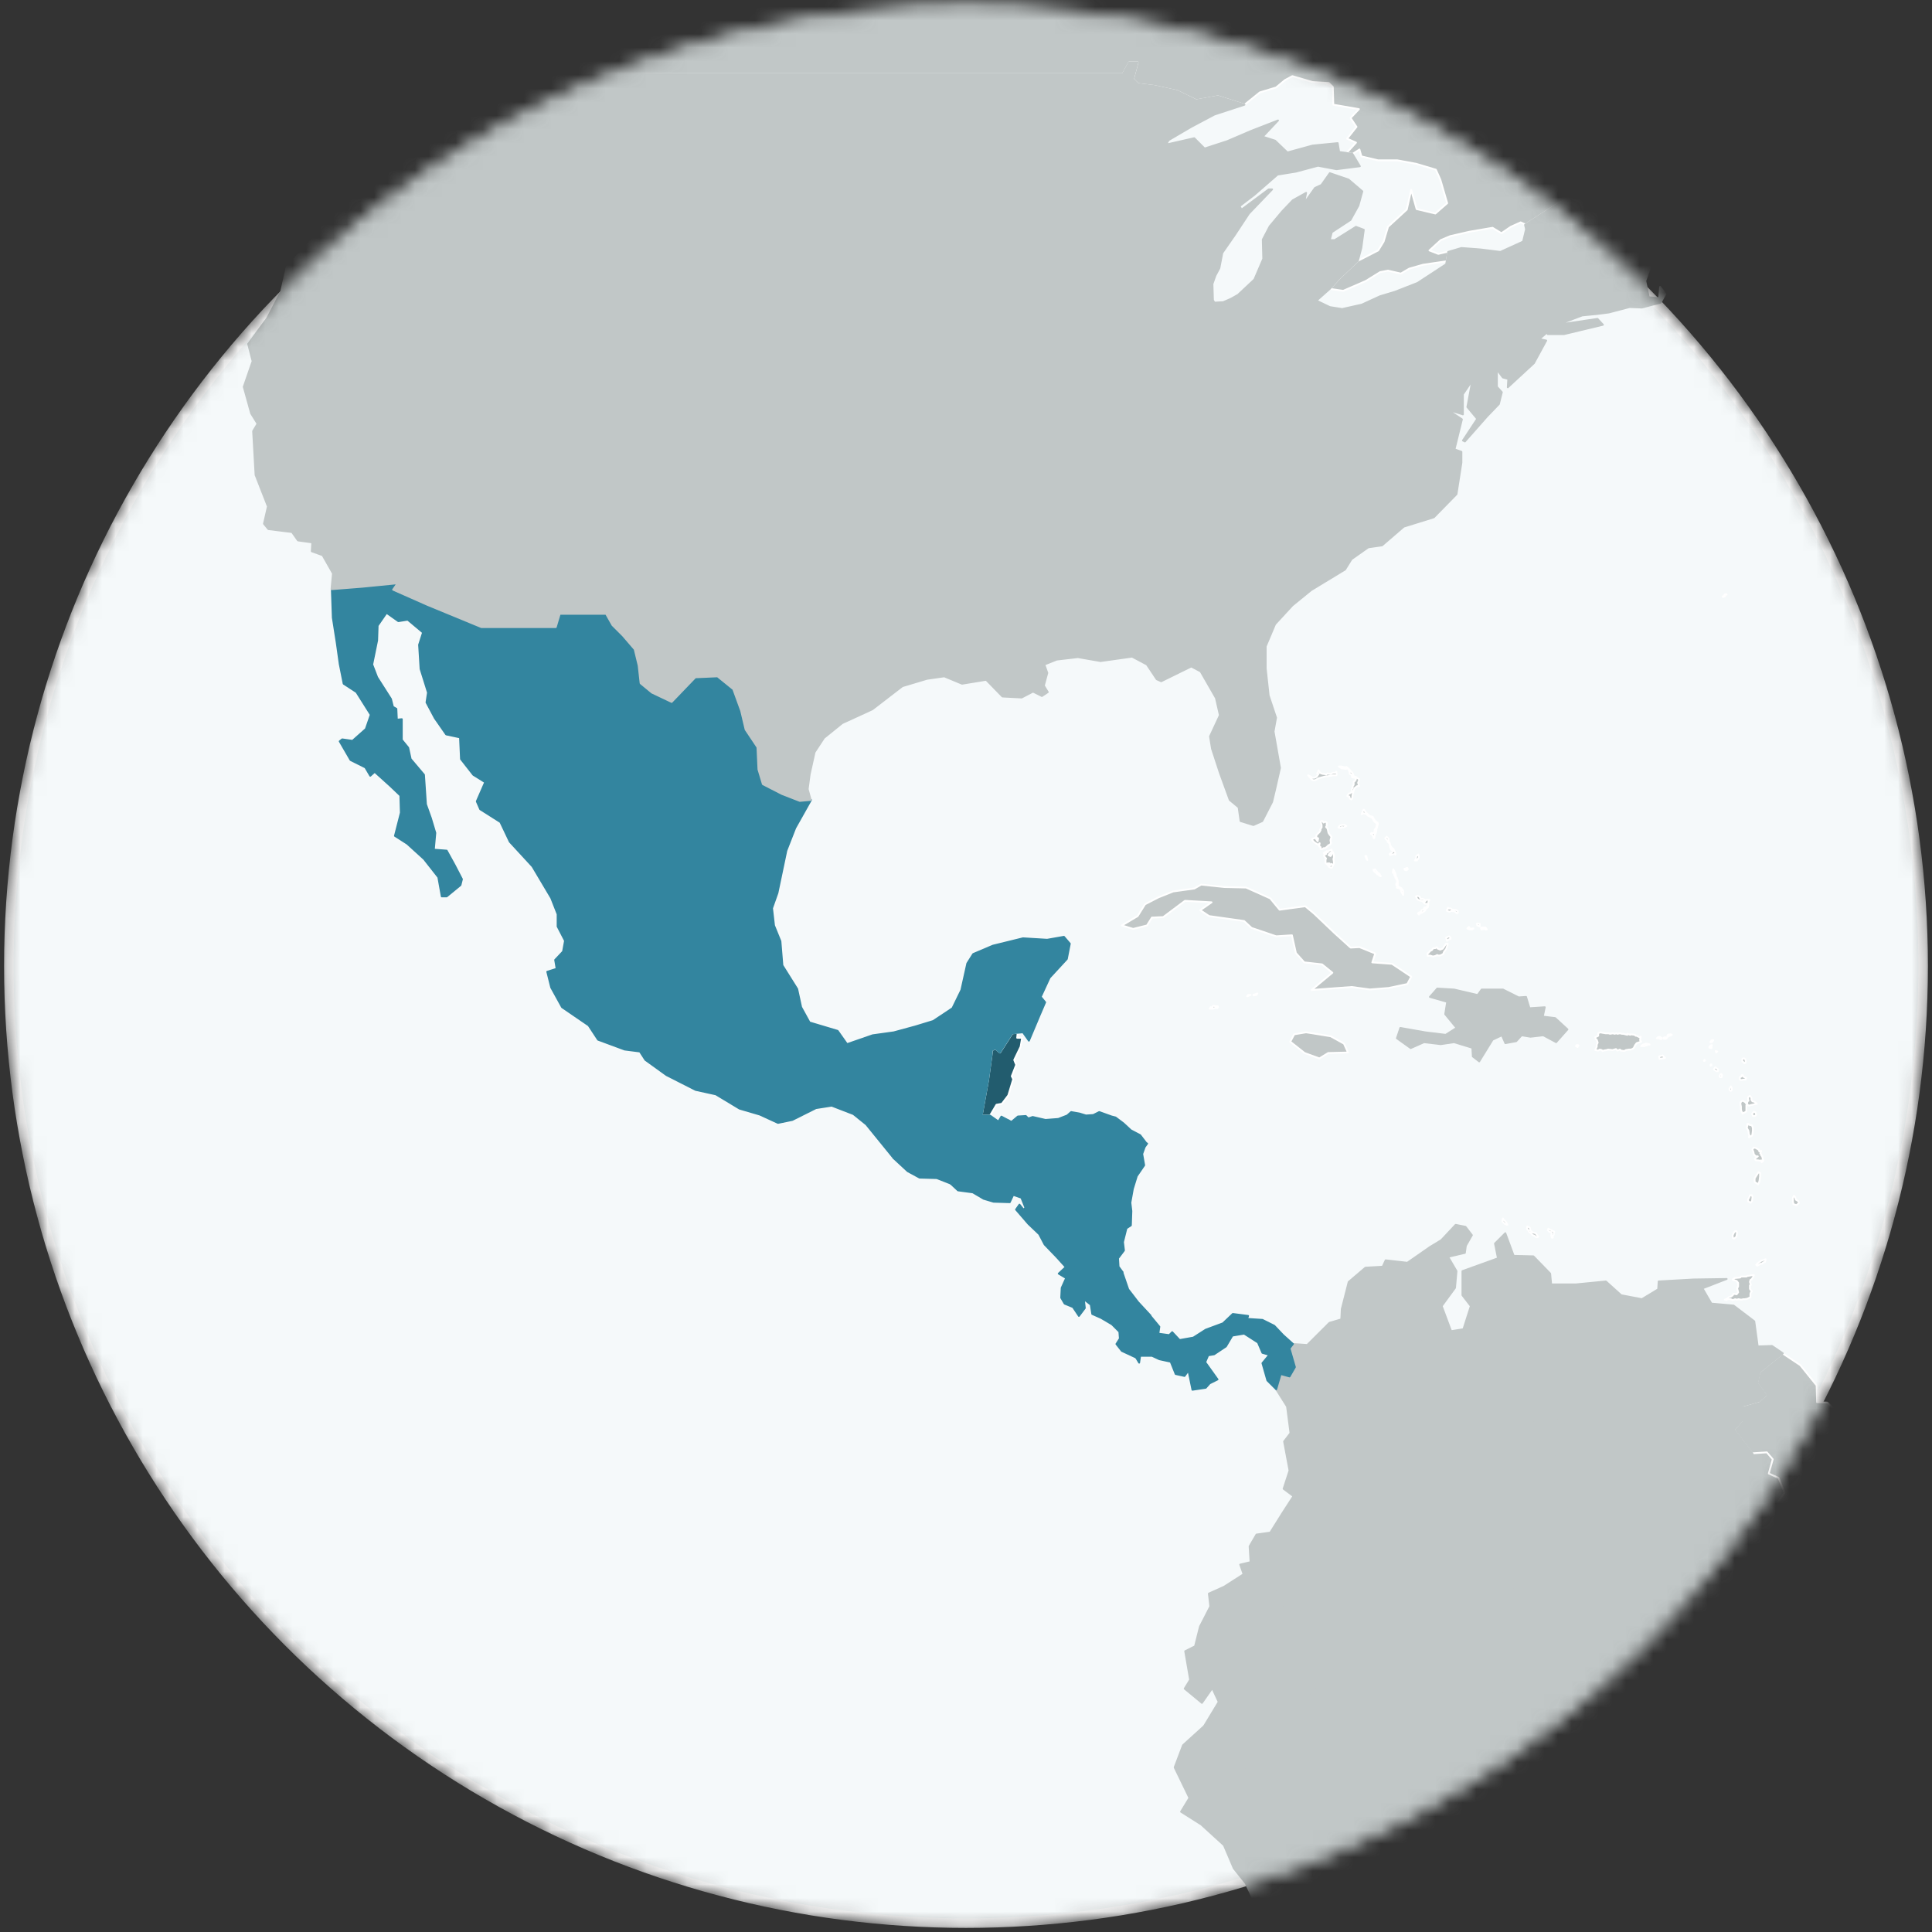 <?xml version="1.0" encoding="UTF-8"?>
<svg xmlns="http://www.w3.org/2000/svg" width="142" height="142" viewBox="0 0 142 142" fill="none">
  <rect x="0" y="0" width="142" height="142" fill="#333333" stroke="none"/>
  <mask id="mask0_6075_7567" style="mask-type:alpha" maskUnits="userSpaceOnUse" x="0" y="0" width="142" height="142">
    <circle cx="71" cy="71" r="70.333" fill="#D9D9D9" stroke="#47BD99" stroke-width="0.667"></circle>
  </mask>
  <g mask="url(#mask0_6075_7567)">
    <circle cx="71" cy="71" r="70.35" fill="white"></circle>
    <circle cx="71" cy="71" r="70.35" fill="#34849F" fill-opacity="0.05"></circle>
    <circle cx="71" cy="71" r="70.35" stroke="white" stroke-width="0.7"></circle>
    <path d="M136.022 165.8L135.913 165.077L133.957 163.882L132.072 163.846L128.594 164.534L127.833 166.56L127.905 167.827L127.362 170.613L126.999 170.107L124.68 169.998L124.101 171.88L122.76 170.215L120.042 169.636L118.593 171.735L117.18 172.061L116.056 168.84L114.716 166.235L115.114 163.991L113.955 163.014L113.52 161.349L112.36 159.757L113.411 157.26L112.36 155.305L112.759 154.509L112.324 153.641L113.013 152.483L112.904 150.528V148.864L113.303 148.104L111.31 144.34L112.831 144.557L113.882 144.485L114.281 143.797L116.02 142.856L117.071 141.988L119.716 141.59L119.571 143.327L119.897 144.231L119.789 145.788L122.144 147.85L124.463 148.248L125.296 149.117L126.71 149.587L127.615 150.239H128.884L130.116 150.926L130.297 152.265L130.732 152.953L130.84 153.93L130.224 153.966L131.239 156.681L135.116 156.789L134.935 158.128L135.225 159.033L136.384 159.684L137 161.132L136.783 162.978L136.312 163.991L136.602 165.294L136.022 165.8Z" fill="#C1C7C7" stroke="white" stroke-width="0.133" stroke-linecap="round" stroke-linejoin="round"></path>
    <path d="M137.232 114.487L138.355 114.704L138.573 114.198L138.21 113.763L138.428 113.076L139.261 113.293L140.24 113.04L141.399 113.546L142.305 114.017L142.921 113.402L143.392 113.474L143.682 114.125L144.66 113.981L145.457 113.076L146.11 111.375L147.342 109.24L148.066 109.131L148.537 110.434L149.624 114.487L150.748 114.885L150.784 116.478L149.226 118.396L149.842 119.083L153.502 119.445L153.574 121.797L155.132 120.277L157.705 121.11L161.147 122.521L162.162 123.86L161.836 125.163L164.227 124.439L168.213 125.67L171.293 125.597L174.337 127.515L177.018 130.121L178.613 130.772L180.352 130.881L181.113 131.605L181.838 134.572L182.236 135.984L181.475 139.82L180.497 141.34L177.707 144.561L176.475 147.202L175.025 149.193L174.518 149.265L174.047 150.966L174.373 155.309L173.975 158.892L173.866 160.412L173.286 161.352L173.105 164.465L171.221 167.468L171.039 169.893L169.481 170.87L169.083 172.282H166.909L163.829 173.15L162.488 174.2L160.314 174.887L158.103 176.733L156.618 179.049L156.509 180.786L156.98 182.053L156.871 184.405L156.582 185.527L155.35 186.83L153.719 190.919L152.27 192.729L151.11 193.85L150.567 196.058L149.516 197.361L148.755 196.058L149.407 194.936L148.03 193.38L146.291 192.077L144.008 190.593L143.32 190.666L141.037 188.856L139.805 189.11L141.979 185.961L143.899 183.681L145.095 182.74L146.617 181.474L146.472 179.628L145.312 178.253L144.37 178.723L144.624 177.384L144.733 176.009L144.624 174.706L143.863 174.308L143.138 174.67L142.377 174.562L142.088 173.693L141.689 171.558L141.254 170.87L139.841 170.219L139.044 170.689L136.906 170.219L136.761 167.07L136.036 165.804L136.616 165.297L136.326 163.994L136.797 162.981L137.015 161.135L136.399 159.688L135.239 159.036L134.949 158.132L135.13 156.793L131.253 156.684L130.239 153.97L130.855 153.934L130.746 152.957L130.311 152.269L130.13 150.93L128.898 150.242H127.63L126.724 149.591L125.311 149.12L124.477 148.252L122.158 147.854L119.803 145.791L119.912 144.235L119.585 143.33L119.73 141.593L117.085 141.991L116.034 142.86L114.295 143.801L113.897 144.488L112.846 144.561L111.324 144.343L110.164 144.742L109.222 144.488L109.186 140.978L107.592 142.317L105.78 142.281L104.946 141.014L103.569 140.905L103.932 139.892L102.736 138.481L101.794 136.382L102.337 135.984L102.265 134.97L103.497 134.319L103.243 133.052L103.751 132.256L103.859 131.171L106.142 129.578L107.809 129.144L108.099 128.782L109.947 128.891L110.744 122.521L110.78 121.508L110.454 120.205L109.512 119.337L109.548 117.636L110.708 117.274L111.106 117.527L111.179 116.622L109.983 116.369V114.921L113.969 114.994L114.657 114.161L115.237 114.921L115.6 116.297L115.998 116.007L117.121 117.238L118.716 117.093L119.114 116.369L120.636 115.826L121.506 115.428L121.76 114.451L123.245 113.8L123.137 113.293L121.397 113.112L121.144 111.628L121.252 110.072L120.346 109.493L120.745 109.276L122.231 109.565L123.861 110.144L124.477 109.602L125.963 109.24L128.282 108.371L129.043 107.466L128.789 106.815L129.876 106.743L130.311 107.249L130.021 108.299L130.746 108.625L131.181 109.71L130.601 110.543L130.239 112.497L130.746 113.691L130.855 114.777L132.123 115.862L133.137 115.971L133.355 115.5L134.007 115.392L134.949 114.994L135.601 114.379L136.761 114.596L137.232 114.487Z" fill="#C1C7C7" stroke="#C1C7C7" stroke-width="0.133" stroke-linecap="round" stroke-linejoin="round"></path>
    <path d="M137.24 10.982L138.472 11.308L140.175 11.236L138.979 12.177L138.254 12.321L136.261 11.344L136.044 10.584L136.95 9.897L137.24 10.982Z" fill="#C1C7C7" stroke="white" stroke-width="0.133" stroke-linecap="round" stroke-linejoin="round"></path>
    <path d="M142.499 5.197L141.63 5.233L139.528 4.545L138.26 3.46L138.948 3.279L141.086 3.858L142.608 4.799L142.499 5.197Z" fill="#C1C7C7" stroke="white" stroke-width="0.133" stroke-linecap="round" stroke-linejoin="round"></path>
    <path d="M30.922 6.537L29.799 6.862L27.516 5.849V5.053L26.465 4.257L26.574 3.605L25.016 3.207L25.233 1.977L25.777 1.47L27.262 1.941L28.132 2.303L29.617 2.52L29.69 3.316L29.835 4.365L30.994 5.306L30.922 6.537Z" fill="#C1C7C7" stroke="white" stroke-width="0.133" stroke-linecap="round" stroke-linejoin="round"></path>
    <path d="M129.884 14.209L129.087 12.906L130.137 9.83L129.558 9.179L128.217 9.541L127.818 8.962L125.825 10.663L124.666 12.436L123.651 13.486L122.746 13.847L122.129 13.956L121.731 14.499H118.361L115.535 14.535L114.556 14.933L112.092 16.525V16.489L111.766 16.344L111.042 16.67L110.353 17.141L109.701 16.742L107.998 17.032L106.585 17.358L105.896 17.647L105.063 18.407L105.715 18.66L106.331 18.516H106.44L106.331 19.203L104.592 19.457L103.577 19.746L102.961 20.108L102.019 19.891L101.439 20L100.388 20.651L98.722 21.375L97.743 21.23L98.468 20.434L99.809 19.167L101.294 18.407L101.693 17.756L102.019 16.67L103.396 15.403L103.722 13.956L104.121 15.367L105.498 15.693L106.367 14.933L105.86 13.196L105.534 12.472L104.084 12.038L102.707 11.784H101.294L100.062 11.495L99.917 10.988L99.41 11.314L98.975 11.242L99.664 10.482L99.011 10.192L99.7 9.324L99.265 8.672L99.881 8.021L97.997 7.695L97.961 6.392L97.671 6.103L96.475 6.03L94.989 5.596L94.446 5.886L93.794 6.429L92.598 6.79L91.475 7.695L89.518 7.08L87.924 7.369L86.51 6.682L84.844 6.32L83.648 6.175L83.285 5.813L83.612 4.583H82.996L82.524 5.451H78.828H72.668H66.581H61.182H55.819H50.492H45.021H43.282H37.955H32.846H32.592L30.636 3.244L30.056 2.267L27.519 1.326L27.99 -0.665L29.295 -2.004L27.809 -2.981L28.933 -4.754L28.172 -6.346L29.078 -7.504L30.925 -8.554L32.085 -9.929L30.418 -11.304L30.925 -13.801L31.324 -15.321L30.744 -16.298L30.454 -17.167L30.672 -18.289L28.317 -17.601L25.563 -16.407L25.454 -17.782L25.273 -18.723L24.258 -19.302L22.736 -19.375L35.636 -31.208L44.55 -38.591L46.724 -38.121L47.92 -37.18L49.261 -36.999L51.543 -37.795L54.08 -38.41L56 -38.193L59.225 -39.025L62.197 -39.496L62.269 -38.7L63.9 -39.17L65.313 -40.075L66.074 -39.858L66.581 -38.121L70.023 -39.46L68.61 -37.976L70.784 -38.301L71.944 -38.844L73.611 -38.736L75.024 -37.94L77.741 -37.216L79.444 -36.89L81.039 -36.999L82.09 -35.985L79.01 -35.008L81.329 -34.61L85.641 -34.827L87.235 -35.189L87.742 -33.995L90.315 -34.972L89.554 -35.841L91.185 -36.492L93.069 -36.601L94.482 -36.782L95.243 -36.311L95.787 -35.262L97.598 -35.406L99.519 -34.502L102.128 -34.827L104.302 -34.791L105.171 -36.022L106.802 -36.347L108.578 -35.696L107.019 -33.814L109.266 -35.406L110.426 -35.334L112.745 -37.324L112.165 -38.519L111.114 -39.315L113.107 -41.45L116.078 -42.825L117.709 -42.499L118.434 -41.667L118.578 -39.496L116.477 -38.555L118.905 -38.157L117.31 -36.166L120.535 -37.686L121.332 -36.42L119.774 -34.972L120.245 -33.633L122.89 -35.044L125.246 -36.782L126.949 -38.917L128.942 -38.772L130.898 -38.483L132.203 -37.505L131.587 -36.528L129.739 -35.479L130.065 -34.429L129.195 -33.452L125.246 -32.041L122.89 -31.715L121.731 -32.33L120.535 -31.317L117.854 -29.616L116.767 -28.711L113.977 -27.336L111.621 -27.191L109.773 -26.323L108.722 -24.948L106.657 -24.694L103.505 -22.993L100.098 -20.641L98.287 -18.976L96.511 -16.479L98.685 -16.117L98.142 -14.127L97.852 -12.462L100.497 -12.897L103.034 -11.956L104.229 -11.123L104.845 -10.11L106.621 -9.495L107.925 -8.59L110.679 -8.445L112.418 -8.228L111.114 -6.346L110.498 -4.139L110.534 -1.642L112.129 0.493L113.832 -0.23L115.861 -2.546L116.694 -6.021L116.078 -7.179L119.339 -8.228L122.057 -9.748L123.796 -11.268L124.412 -12.716L124.267 -14.561L123.108 -16.19L126.333 -18.434L126.695 -20.352L128.108 -23.609L129.485 -24.115L131.913 -23.536L133.435 -23.319L135.065 -23.898L136.189 -23.174L137.493 -21.944L137.566 -21.148L140.356 -20.967L139.414 -19.194L138.58 -16.515L139.957 -16.154L140.537 -14.887L143.508 -16.081L146.226 -18.47L147.748 -19.447L148.146 -17.529L149.089 -14.815L149.813 -12.209L148.581 -10.834L150.321 -9.603L151.371 -8.373L153.872 -7.794L154.741 -7.106V-5.224L155.973 -4.935L156.372 -4.103L155.647 -1.606L154.089 -0.773L152.567 0.023L149.378 0.819L146.516 2.629L143.4 3.027L139.74 2.52H137.095L135.174 2.665L133.109 4.293L130.427 5.307L126.768 8.274L123.905 10.373L125.608 10.011L129.558 7.008L134.015 5.126L136.769 4.909L137.964 6.03L135.754 7.55L135.537 9.975L135.573 11.712L137.602 12.834L140.718 12.508L143.327 9.939L142.965 11.604L143.871 12.436L141.189 13.92L136.696 15.295L134.594 16.2L131.985 17.864L130.645 17.683L131.188 15.765L134.957 13.847L132.022 13.92L129.884 14.209Z" fill="#C1C7C7" stroke="white" stroke-width="0.133" stroke-linecap="round" stroke-linejoin="round"></path>
    <path d="M107.749 91.544L106.408 91.942L105.829 93.1L104.995 93.752L104.343 94.62L104.017 96.285L103.365 97.66L104.415 97.805L104.633 98.854L105.068 99.397L105.176 100.302L104.923 101.17L104.959 101.677L105.466 101.858L105.901 102.654L108.546 102.437L109.742 102.727L111.119 104.753L111.952 104.5L113.438 104.608L114.598 104.355L115.322 104.753L114.887 105.984L114.416 106.78L114.199 108.445L114.598 110.001L115.141 110.688L115.214 111.195L114.163 112.353L114.887 112.86L115.431 113.692L116.011 116.008L115.612 116.298L115.25 114.922L114.67 114.162L113.982 114.995L109.996 114.922V116.37L111.191 116.623L111.119 117.528L110.72 117.275L109.561 117.637L109.525 119.338L110.467 120.206L110.793 121.509L110.757 122.522L109.959 128.892L108.909 127.661L108.293 127.625L109.561 125.236L107.966 124.151L106.734 124.368L105.974 123.97L104.85 124.585L103.328 124.259L102.06 121.835L101.118 121.256L100.466 120.134L99.089 119.048L98.545 119.265L97.676 118.722L96.661 117.962L96.081 118.324L94.342 117.999L93.835 116.985L93.436 117.021L91.407 115.719L91.153 114.995L91.914 114.814L91.842 113.656L92.349 112.787L93.364 112.643L94.27 111.195L95.067 109.965L94.342 109.422L94.777 108.083L94.378 105.947L94.849 105.332L94.596 103.378L93.799 102.111L94.125 100.99L94.777 101.17L95.175 100.483L94.777 99.108L95.031 98.782L96.081 98.854L97.712 97.226L98.582 96.972L98.618 96.213L99.125 94.222L100.357 93.173L101.625 93.1L101.843 92.63L103.437 92.811L105.104 91.653L105.937 91.146L106.988 90.024L107.713 90.169L108.184 90.784L107.749 91.544Z" fill="#C1C7C7" stroke="#C1C7C7" stroke-width="0.133" stroke-linecap="round" stroke-linejoin="round"></path>
    <path d="M93.362 66.029L94.05 66.862L95.935 66.608L96.587 67.151L98.109 68.599L99.268 69.648L99.921 69.612L101.08 70.082L100.863 70.734L102.312 70.842L103.725 71.783L103.435 72.326L102.058 72.616L100.681 72.724L99.341 72.543L96.406 72.76L97.927 71.494L97.167 70.879L95.862 70.734L95.246 70.046L94.956 68.743L93.797 68.816L91.985 68.201L91.441 67.694L88.869 67.332L88.216 66.898L89.05 66.319L87.093 66.21L85.499 67.404L84.665 67.441L84.303 68.02L83.288 68.273L82.455 68.02L83.615 67.332L84.158 66.463L85.136 65.957L86.224 65.522L87.782 65.305L88.289 65.016L89.992 65.197L91.586 65.233L93.362 66.029Z" fill="#C1C7C7" stroke="white" stroke-width="0.133" stroke-linecap="round" stroke-linejoin="round"></path>
    <path d="M108.214 76.998L108.323 76.346L107.852 75.659L108.395 75.26L108.649 74.356L108.612 73.125L108.902 72.727H110.461L111.62 73.306L112.164 73.27L112.417 74.103L113.54 74.03L113.396 74.718L114.301 74.826L115.207 75.659L114.374 76.6L113.432 76.093L112.49 76.201L111.837 76.093L111.439 76.527L110.642 76.672L110.388 76.093L109.7 76.419L108.721 78.011L108.25 77.649L108.214 76.998Z" fill="#C1C7C7" stroke="#C1C7C7" stroke-width="0.133" stroke-linecap="round" stroke-linejoin="round"></path>
    <path d="M98.523 119.263L98.812 121.037L98.197 122.52L95.986 124.981L93.558 125.886L92.326 127.913L92 129.469L90.877 130.446L89.971 129.252L89.138 128.998L88.304 129.179L88.195 128.347L88.775 127.804L88.522 126.827L89.573 125.09L89.101 124.077L88.341 125.162L87.072 124.113L87.471 123.461L87.109 121.362L87.833 121L88.195 119.553L88.957 118.069L88.848 117.128L89.971 116.622L91.384 115.717L93.413 117.02L93.812 116.983L94.319 117.997L96.059 118.322L96.638 117.961L97.653 118.721L98.523 119.263Z" fill="#C1C7C7" stroke="#C1C7C7" stroke-width="0.133" stroke-linecap="round" stroke-linejoin="round"></path>
    <path d="M136.164 105.045L135.802 107.144L134.534 107.723L134.642 108.266L134.244 109.496L135.114 111.161H135.766L136.019 112.464L137.215 114.491L136.744 114.599L135.585 114.382L134.932 114.997L133.99 115.395L133.338 115.504L133.121 115.974L132.106 115.866L130.838 114.78L130.729 113.694L130.222 112.5L130.584 110.546L131.164 109.714L130.729 108.628L130.004 108.302L130.294 107.253L129.859 106.746L128.772 106.818L127.432 105.081L128.011 104.43V103.344L129.28 102.982L129.787 102.548L129.135 101.679L129.316 100.847L131.019 99.472L132.323 100.34L133.519 101.824L133.555 103.055L134.316 103.091L135.403 104.213L136.164 105.045Z" fill="#C1C7C7" stroke="white" stroke-width="0.133" stroke-linecap="round" stroke-linejoin="round"></path>
    <path d="M108.575 73.127L108.612 74.357L108.358 75.262L107.814 75.66L108.285 76.348L108.177 76.999L106.872 76.601L105.894 76.746L104.662 76.601L103.684 77.035L102.669 76.311L102.923 75.551L104.771 75.877L106.256 76.058L107.053 75.551L106.22 74.538L106.365 73.633L105.097 73.272L105.64 72.656L106.872 72.729L108.575 73.127Z" fill="#C1C7C7" stroke="#C1C7C7" stroke-width="0.133" stroke-linecap="round" stroke-linejoin="round"></path>
    <path d="M97.623 77.395L96.971 77.793L95.884 77.395L94.833 76.563L95.123 76.02L95.993 75.875L96.464 75.947L97.804 76.165L98.783 76.707L99.073 77.359L97.623 77.395Z" fill="#C1C7C7" stroke="white" stroke-width="0.133" stroke-linecap="round" stroke-linejoin="round"></path>
    <path d="M109.958 128.889L108.11 128.78L107.82 129.142L106.154 129.577L103.871 131.169L103.762 132.255L103.255 133.051L103.509 134.317L102.277 134.969L102.349 135.982L101.805 136.38L102.748 138.479L103.943 139.89L103.581 140.904L104.958 141.012L105.791 142.279L107.603 142.315L109.197 140.976L109.234 144.487L110.176 144.74L111.335 144.342L113.328 148.105L112.93 148.865V150.53L113.038 152.484L112.35 153.642L112.785 154.511L112.386 155.307L113.437 157.261L112.386 159.758L111.988 160.953L110.973 161.532L108.835 160.193L108.545 159.252L104.306 156.936L100.429 154.366L98.725 152.955L97.711 151.037L98.001 150.349L96.044 147.309L93.725 143.039L91.551 138.407L90.681 137.321L89.957 135.62L88.29 134.1L86.804 133.159L87.42 132.146L86.333 129.902L86.949 128.274L88.543 126.826L88.797 127.803L88.217 128.346L88.326 129.178L89.159 128.997L89.993 129.251L90.899 130.445L92.022 129.468L92.348 127.912L93.58 125.885L96.008 124.98L98.218 122.52L98.834 121.036L98.544 119.263L99.088 119.045L100.465 120.131L101.117 121.253L102.059 121.832L103.327 124.257L104.849 124.582L105.973 123.967L106.733 124.365L107.965 124.148L109.56 125.234L108.292 127.622L108.908 127.658L109.958 128.889Z" fill="#C1C7C7" stroke="#C1C7C7" stroke-width="0.133" stroke-linecap="round" stroke-linejoin="round"></path>
    <path d="M72.769 81.994H72.153L72.624 79.388L72.878 77.542L72.914 77.18L73.168 77.072L73.494 77.361L74.4 75.95L74.799 75.914L74.762 76.276H75.125L75.016 76.927L74.545 77.904L74.69 78.266L74.364 79.099L74.472 79.316L74.11 80.51L73.639 81.125L73.24 81.198L72.769 81.994Z" fill="#225C6E" stroke="white" stroke-width="0.133" stroke-linecap="round" stroke-linejoin="round"></path>
    <path d="M82.489 93.5L82.924 94.767L83.648 95.708L84.554 96.685L83.757 96.902L83.721 97.843L84.119 98.169L83.793 98.458L83.866 98.856L83.648 99.327L83.54 99.797L82.453 99.291L82.054 98.784L82.308 98.386L82.271 97.879L81.728 97.336L80.931 96.866L80.278 96.576L80.17 95.889L79.662 95.491L79.735 96.142L79.3 96.721L78.865 96.07L78.249 95.816L77.996 95.382L78.032 94.658L78.358 93.935L77.814 93.609L78.322 93.138L78.648 92.849L79.952 93.464L80.423 93.175L81.076 93.356L81.365 93.826L81.981 94.007L82.489 93.5Z" fill="#33859F" stroke="#33859F" stroke-width="0.133" stroke-linecap="round" stroke-linejoin="round"></path>
    <path d="M72.878 77.544L72.624 79.39L72.153 81.995H72.769L73.385 82.43L73.602 82.068L74.146 82.357L73.131 83.262L72.081 83.913L71.899 84.348L72.008 84.818L71.537 85.397L71.03 85.542L71.138 85.831L70.704 86.085L69.979 86.664L69.87 86.989L68.856 86.591L67.587 86.555L66.718 86.085L65.703 85.144L65.848 84.456L66.138 83.913L65.884 83.479L67.08 81.597H69.689L69.834 80.801L69.544 80.656L69.363 80.15L68.674 79.607L68.022 78.847L68.928 78.811L69.109 77.508H70.993L72.878 77.544Z" fill="#33859F" stroke="#33859F" stroke-width="0.133" stroke-linecap="round" stroke-linejoin="round"></path>
    <path d="M84.272 84.049L83.584 84.013L83.258 84.339L82.533 84.629H82.026L81.555 84.918L81.156 84.846L80.83 84.484L80.613 84.556L80.287 85.099L80.105 85.063L80.033 85.57L79.272 86.185L78.837 86.474L78.62 86.764L78.076 86.293L77.569 86.909H77.134L76.663 86.945L76.591 88.103H76.301L76.011 88.646L75.359 88.754L75.069 88.03L74.453 87.813L74.706 86.872L74.453 86.619L74.018 86.474L73.112 86.728L73.076 86.438L72.496 86.04L72.097 85.606L71.518 85.388L71.989 84.809L71.88 84.339L72.061 83.905L73.112 83.253L74.126 82.349L74.344 82.457L74.815 82.059L75.395 82.023L75.576 82.204L75.902 82.095L76.844 82.312L77.786 82.24L78.439 81.987L78.728 81.733L79.344 81.842L79.815 81.987L80.359 81.951L80.794 81.733L81.7 82.059L81.99 82.132L82.569 82.566L83.113 83.072L83.801 83.434L84.272 84.049Z" fill="#33859F" stroke="#33859F" stroke-width="0.133" stroke-linecap="round" stroke-linejoin="round"></path>
    <path d="M58.811 58.865L59.608 58.793L58.449 60.855L57.797 62.52L57.144 65.632L56.746 66.754L56.891 68.021L57.362 69.179L57.507 70.952L58.594 72.689L58.884 74.028L59.5 75.15L61.565 75.766L62.254 76.743L64.138 76.091L65.696 75.874L67.29 75.44L68.595 75.042L70.008 74.101L70.66 72.762L71.095 70.808L71.53 70.12L72.979 69.505L75.189 68.962L76.965 69.07L78.197 68.853L78.632 69.36L78.414 70.482L77.146 71.857L76.494 73.269L76.82 73.666L76.385 74.68L75.624 76.489L75.189 75.874L74.791 75.91L74.392 75.947L73.486 77.358L73.16 77.068L72.907 77.177L72.871 77.539L70.986 77.503H69.102L68.921 78.805L68.015 78.842L68.667 79.602L69.356 80.144L69.537 80.651L69.827 80.796L69.682 81.592H67.073L65.877 83.474L66.131 83.908L65.841 84.451L65.696 85.139L63.667 82.641L62.725 81.882L61.13 81.266L59.971 81.447L58.231 82.316L57.181 82.533L55.84 81.918L54.354 81.483L52.615 80.434L51.129 80.108L48.991 79.023L47.433 77.901L47.035 77.285L45.911 77.141L43.955 76.417L43.266 75.367L41.31 74.028L40.512 72.581L40.222 71.423L40.911 71.206L40.802 70.554L41.382 69.939L41.527 69.143L40.983 68.093V67.189L40.512 65.994L39.135 63.678L37.469 61.869L36.78 60.421L35.294 59.48L35.041 58.901L35.657 57.49L34.787 56.947L33.881 55.789L33.809 54.197L32.794 53.98L31.961 52.785L31.345 51.627L31.454 50.903L30.91 49.166L30.801 47.393L31.091 46.488L29.968 45.547L29.279 45.656L28.41 45.041L27.758 45.982L27.721 47.067L27.359 48.841L27.721 49.782L28.736 51.374L28.881 51.953L29.134 52.098L29.171 52.894L29.533 52.858V54.378L30.004 54.957L30.185 55.789L31.164 56.947L31.309 59.118L31.671 60.132L31.997 61.217L31.888 62.448L32.831 62.52L33.41 63.57L33.954 64.619L33.845 65.053L32.831 65.886H32.468L32.215 64.474L31.164 63.135L29.932 62.014L29.026 61.434L29.461 59.734L29.424 58.467L28.663 57.743L27.54 56.73L27.214 57.019L26.852 56.404L25.765 55.861L24.968 54.486L25.149 54.341L25.91 54.45L26.888 53.581L27.25 52.532L26.2 50.867L25.257 50.252L24.968 48.804L24.75 47.248L24.46 45.403L24.388 43.304L26.671 43.123L29.243 42.869L28.917 43.34L31.454 44.462L35.403 46.09H39.317H40.875L41.165 45.113H44.571L45.042 45.946L45.803 46.705L46.672 47.719L46.962 48.913L47.107 50.216L47.941 50.903L49.39 51.591L51.129 49.782L52.76 49.709L53.919 50.65L54.499 52.242L54.825 53.618L55.695 54.92L55.767 56.549L56.093 57.635L57.507 58.358L58.811 58.865Z" fill="#33859F" stroke="#33859F" stroke-width="0.133" stroke-linecap="round" stroke-linejoin="round"></path>
    <path d="M84.315 84.052L84.134 84.305L83.953 84.812L84.098 85.644L83.554 86.44L83.264 87.381L83.083 88.394L83.156 89.01L83.12 90.059L82.793 90.276L82.54 91.289L82.612 91.905L82.177 92.484L82.214 93.099L82.504 93.497L81.996 94.004L81.38 93.823L81.09 93.352L80.438 93.171L79.967 93.461L78.663 92.846L78.337 93.135L77.684 92.411L76.778 91.47L76.38 90.71L75.583 89.95L74.677 88.901L74.93 88.539L75.22 88.901L75.401 88.756L76.054 88.648L76.344 88.105H76.633L76.706 86.947L77.177 86.91H77.612L78.119 86.295L78.663 86.766L78.88 86.476L79.315 86.187L80.076 85.572L80.148 85.065L80.329 85.101L80.656 84.558L80.873 84.486L81.199 84.848L81.598 84.92L82.069 84.631H82.576L83.301 84.341L83.627 84.015L84.315 84.052Z" fill="#33859F" stroke="#33859F" stroke-width="0.133" stroke-linecap="round" stroke-linejoin="round"></path>
    <path d="M95.033 98.781L94.779 99.107L95.177 100.482L94.779 101.17L94.127 100.989L93.801 102.11L93.148 101.459L92.786 100.192L93.293 99.577L92.786 99.432L92.46 98.672L91.445 98.021L90.576 98.166L90.105 98.962L89.235 99.541L88.8 99.613L88.583 100.12L89.489 101.387L88.909 101.676L88.619 102.002L87.641 102.147L87.351 100.735L87.061 101.133L86.409 100.989L86.046 100.084L85.213 99.903L84.669 99.65H83.8L83.727 100.156L83.51 99.794L83.618 99.324L83.836 98.853L83.763 98.455L84.09 98.166L83.691 97.84L83.727 96.899L84.524 96.682L85.213 97.514L85.14 98.021L85.938 98.13L86.155 97.912L86.698 98.492L87.713 98.311L88.619 97.731L89.887 97.261L90.612 96.573L91.735 96.718L91.663 96.935L92.786 97.008L93.656 97.442L94.308 98.13L95.033 98.781Z" fill="#33859F" stroke="#33859F" stroke-width="0.133" stroke-linecap="round" stroke-linejoin="round"></path>
    <path d="M74.471 87.819L74.217 88.362L73.022 88.326L72.297 88.109L71.5 87.638L70.413 87.493L69.869 86.987L69.978 86.661L70.703 86.082L71.137 85.829L71.029 85.539L71.536 85.394L72.116 85.611L72.514 86.046L73.094 86.444L73.13 86.733L74.036 86.48L74.471 86.625L74.725 86.878L74.471 87.819Z" fill="#33859F" stroke="#33859F" stroke-width="0.133" stroke-linecap="round" stroke-linejoin="round"></path>
    <path d="M142.754 105.55L141.631 107.54L141.74 109.132L142.537 110.508L142.138 111.485L141.957 112.57L141.414 113.547L140.254 113.041L139.276 113.294L138.442 113.077L138.225 113.765L138.587 114.199L138.37 114.706L137.247 114.488L136.051 112.462L135.797 111.159H135.145L134.275 109.494L134.674 108.264L134.565 107.721L135.834 107.142L136.196 105.043L138.66 105.513L138.877 105.079L140.544 104.898L142.754 105.55Z" fill="#C1C7C7" stroke="white" stroke-width="0.133" stroke-linecap="round" stroke-linejoin="round"></path>
    <path d="M131.04 99.468L129.337 100.843L129.156 101.675L129.808 102.544L129.301 102.978L128.033 103.34V104.426L127.453 105.077L128.794 106.814L129.047 107.466L128.286 108.37L125.967 109.239L124.482 109.601L123.866 110.144L122.235 109.564L120.749 109.275L120.351 109.492L121.257 110.071L121.148 111.627L121.402 113.111L123.141 113.292L123.25 113.799L121.764 114.45L121.51 115.427L120.641 115.825L119.119 116.368L118.72 117.092L117.126 117.237L116.003 116.006L115.423 113.69L114.879 112.858L114.155 112.351L115.205 111.193L115.133 110.686L114.589 109.999L114.191 108.443L114.408 106.778L114.879 105.982L115.314 104.751L114.589 104.353L113.43 104.607L111.944 104.498L111.111 104.751L109.734 102.725L108.538 102.435L105.893 102.652L105.458 101.856L104.951 101.675L104.915 101.169L105.168 100.3L105.06 99.395L104.625 98.852L104.407 97.803L103.356 97.658L104.009 96.283L104.335 94.618L104.987 93.75L105.82 93.098L106.4 91.94L107.741 91.542L107.668 92.085L106.436 92.374L107.052 93.424L106.944 94.654L105.965 95.993L106.654 97.839L107.56 97.694L108.103 95.993L107.487 95.197V93.424L110.096 92.483L109.879 91.397L110.64 90.638L111.256 92.302L112.705 92.338L113.937 93.605L114.01 94.401H115.821L118.032 94.184L119.155 95.197L120.677 95.487L121.873 94.763L121.909 94.184L124.482 94.039L126.909 94.003L125.134 94.691L125.786 95.812L127.417 95.957L128.939 97.115L129.192 98.961L130.243 98.925L131.04 99.468Z" fill="#C1C7C7" stroke="#C1C7C7" stroke-width="0.133" stroke-linecap="round" stroke-linejoin="round"></path>
    <path d="M91.471 7.695L89.26 8.419L87.557 9.323L85.89 10.3L85.709 10.626L87.775 10.156L88.535 10.916L90.202 10.373L91.978 9.613L93.934 8.853L92.811 10.047L93.717 10.337L94.623 11.205L96.471 10.698L98.319 10.518L98.428 11.169L98.971 11.241L99.406 11.314L99.95 12.219L98.246 12.436H98.21L96.87 12.182L95.239 12.617L93.898 12.834L92.195 14.318L91.108 15.15L91.253 15.403L93.246 13.919H93.5L91.797 15.693L90.746 17.285L89.84 18.588L89.623 19.71L89.333 20.253L89.115 20.868L89.151 22.062L89.26 22.243L89.912 22.207L90.492 21.953L90.999 21.664L92.195 20.542L92.847 19.022L92.811 17.611L93.319 16.634L94.261 15.512L95.022 14.716L96 14.173L95.855 14.933L96.652 13.811L97.123 13.594L97.739 12.725L99.116 13.196L100.131 14.064L99.841 15.114L99.261 16.163L97.884 17.068L97.739 17.647H98.102L99.66 16.67L100.239 16.887L100.058 18.226L99.805 19.167L98.464 20.433L97.739 21.23L96.761 22.098L97.739 22.569L98.645 22.713L100.095 22.388L101.435 21.773L102.522 21.447L104.189 20.795L106.291 19.42L106.327 19.203L106.436 18.515L107.414 18.226L108.827 18.334L110.277 18.515L111.943 17.755L112.161 16.851L112.088 16.525L114.552 14.933L115.531 14.535L118.357 14.498H121.727L122.126 13.956L122.742 13.847L123.647 13.485L124.662 12.436L125.822 10.662L127.814 8.961L128.213 9.54L129.554 9.179L130.134 9.83L129.083 12.906L129.88 14.209L129.952 14.969L127.633 16.055L125.459 16.851L123.285 17.538L121.836 18.913L121.365 19.42L120.93 20.651L121.183 21.845L121.944 21.917L122.017 21.085L122.415 21.591L122.053 22.243L120.676 22.605L119.77 22.569L118.248 22.967L117.415 23.075L116.292 23.184L114.48 23.871L117.415 23.437L117.814 23.871L114.951 24.559H113.755L113.9 24.27L113.139 24.921L113.647 25.029L112.741 26.694L110.82 28.468L110.856 27.852L110.458 27.744L110.023 27.165V28.431L110.385 28.829L110.168 29.698L109.298 30.603L107.668 32.448L107.523 32.376L108.574 30.784L107.849 29.915L108.211 27.961L107.523 28.974V30.458L106.363 30.096L107.45 30.82L106.907 33.027L107.414 33.208V34.005L107.052 36.321L105.385 38.022L103.175 38.709L101.58 40.084L100.566 40.229L99.334 41.098L98.862 41.858L96.362 43.377L94.985 44.499L93.717 45.875L93.029 47.503V49.132L93.246 51.122L93.79 52.751L93.608 53.764L94.079 56.442L93.717 58.034L93.5 58.939L92.775 60.35L92.123 60.64L91.181 60.35L91.036 59.337L90.383 58.794L89.659 56.804L89.079 55.031L88.934 54.126L89.659 52.57L89.369 51.303L88.246 49.349L87.557 48.987L85.347 50.072L85.021 49.928L84.296 48.842L83.209 48.263L80.89 48.589L79.223 48.299L77.665 48.48L76.759 48.842L76.977 49.457L76.723 50.398L77.013 50.869L76.578 51.158L75.926 50.833L75.092 51.267L73.679 51.194L72.483 49.964L70.708 50.254L69.403 49.711L68.135 49.892L66.323 50.434L64.113 52.135L61.903 53.149L60.562 54.234L59.873 55.284L59.511 56.912L59.366 57.998L59.584 58.794L58.786 58.867L57.482 58.36L56.069 57.636L55.743 56.55L55.67 54.922L54.8 53.619L54.474 52.244L53.895 50.652L52.735 49.711L51.105 49.783L49.365 51.593L47.916 50.905L47.082 50.217L46.938 48.914L46.648 47.72L45.778 46.707L45.017 45.947L44.546 45.115H41.14L40.85 46.092H39.292H35.379L31.429 44.463L28.892 43.341L29.218 42.871L26.646 43.124L24.363 43.305L24.472 42.147L23.711 40.808L22.913 40.519L22.95 39.867L21.899 39.722L21.464 39.107L19.725 38.89L19.399 38.492L19.689 37.225L18.783 34.909L18.602 31.688L18.928 31.145L18.457 30.386L17.913 28.431L18.565 26.549L18.239 25.283L19.652 23.365L20.667 21.411L21.066 19.637L23.058 17.466L24.508 15.403L25.957 13.34L27.515 10.264L28.168 8.346L28.313 7.297L28.82 6.826L30.922 7.622L30.559 9.758L31.356 9.142L32.262 7.297L32.842 5.451H37.951H43.278H45.017H50.489H55.815H61.178H66.577H72.665H78.825H82.52L82.992 4.583H83.608L83.281 5.813L83.644 6.175L84.84 6.32L86.506 6.681L87.919 7.369L89.514 7.08L91.471 7.695Z" fill="#C1C7C7" stroke="#C1C7C7" stroke-width="0.133" stroke-linecap="round" stroke-linejoin="round"></path>
    <path d="M141.405 113.546L141.949 112.532L142.13 111.483L142.492 110.506L141.731 109.131L141.623 107.538L142.746 105.548L143.434 105.801L144.92 106.344L147.058 108.298L147.348 109.239L146.116 111.374L145.464 113.075L144.666 113.98L143.688 114.125L143.398 113.473L142.927 113.401L142.311 114.016L141.405 113.546Z" fill="#C1C7C7" stroke="white" stroke-width="0.133" stroke-linecap="round" stroke-linejoin="round"></path>
    <path d="M110.786 90.025L110.605 89.952L110.424 89.771L110.46 89.554L110.532 89.663L110.677 89.808L110.786 89.989V90.025Z" fill="#C1C7C7" stroke="white" stroke-width="0.133" stroke-linecap="round" stroke-linejoin="round"></path>
    <path d="M125.78 76.597H125.708L125.817 76.452H125.925L125.853 76.561L125.78 76.597Z" fill="#C1C7C7" stroke="white" stroke-width="0.133" stroke-linecap="round" stroke-linejoin="round"></path>
    <path d="M128.13 79.13L128.348 79.239L128.275 79.347H128.203L127.949 79.383L127.877 79.347V79.166L127.986 79.13L128.022 79.022H128.094L128.13 79.13Z" fill="#C1C7C7" stroke="white" stroke-width="0.133" stroke-linecap="round" stroke-linejoin="round"></path>
    <path d="M128.134 77.794H128.206L128.279 77.867L128.315 78.011L128.279 78.12L128.206 78.156L128.17 78.084L128.062 78.011V77.83L128.134 77.794Z" fill="#C1C7C7" stroke="white" stroke-width="0.133" stroke-linecap="round" stroke-linejoin="round"></path>
    <path d="M106.289 69.759L106.145 69.94L106.072 70.121L105.855 70.23H105.674L105.638 70.193L105.493 70.266L105.312 70.302L105.095 70.23L104.95 70.266L104.914 70.085L105.023 70.013L105.095 69.904L105.24 69.832L105.348 69.687H105.493L105.602 69.614L105.674 69.723L105.855 69.795L106.036 69.723L106.289 69.361H106.398V69.433L106.289 69.759Z" fill="#C1C7C7" stroke="white" stroke-width="0.133" stroke-linecap="round" stroke-linejoin="round"></path>
    <path d="M106.359 69.144L106.286 68.927L106.503 68.818L106.612 68.927V68.999L106.503 69.035L106.359 69.144Z" fill="#C1C7C7" stroke="white" stroke-width="0.133" stroke-linecap="round" stroke-linejoin="round"></path>
    <path d="M106.494 66.792L106.566 66.755L106.747 66.864H106.892L107.037 66.9L107.146 66.973V67.082L107.073 67.118L106.892 66.973H106.747L106.711 66.937L106.53 67.009L106.349 66.937V66.9L106.421 66.719L106.494 66.792Z" fill="#C1C7C7" stroke="white" stroke-width="0.133" stroke-linecap="round" stroke-linejoin="round"></path>
    <path d="M105.055 66.139L104.983 66.284V66.536L104.946 66.681L104.802 66.789L104.73 66.934L104.585 67.042L104.332 67.151L104.296 67.223L104.224 67.151L104.26 67.079L104.404 67.042L104.477 66.97V66.898L104.621 66.862L104.693 66.717L104.838 66.681L104.946 66.536L104.874 66.428H104.73L104.657 66.356L104.802 66.175L104.838 66.139H105.055Z" fill="#C1C7C7" stroke="white" stroke-width="0.133" stroke-linecap="round" stroke-linejoin="round"></path>
    <path d="M104.393 66.03L104.429 66.066H104.574L104.719 66.138L104.574 66.283L104.538 66.211H104.466L104.321 66.174L104.176 66.102L104.067 65.885L104.176 65.849L104.321 65.885L104.393 66.03Z" fill="#C1C7C7" stroke="white" stroke-width="0.133" stroke-linecap="round" stroke-linejoin="round"></path>
    <path d="M101.056 63.897L101.273 64.151L101.382 64.223L101.49 64.404L101.382 64.368L101.345 64.295L101.237 64.259L101.092 64.114L101.02 64.078L100.947 63.933L101.056 63.897Z" fill="#C1C7C7" stroke="white" stroke-width="0.133" stroke-linecap="round" stroke-linejoin="round"></path>
    <path d="M102.408 63.897L102.517 64.114L102.589 64.295V64.44L102.662 64.512L102.734 64.766V65.091L102.806 65.2L102.987 65.272L103.132 65.49V65.779L102.987 65.526V65.453L102.879 65.309L102.662 65.236L102.734 65.164L102.625 65.055V64.947L102.698 64.838L102.662 64.657L102.553 64.512L102.589 64.476L102.481 64.332L102.444 64.114L102.372 64.15L102.408 63.897Z" fill="#C1C7C7" stroke="white" stroke-width="0.133" stroke-linecap="round" stroke-linejoin="round"></path>
    <path d="M103.469 63.899L103.361 63.971L103.252 63.935L103.216 63.863L103.433 63.79L103.469 63.899Z" fill="#C1C7C7" stroke="white" stroke-width="0.133" stroke-linecap="round" stroke-linejoin="round"></path>
    <path d="M100.493 63.205L100.457 63.169L100.349 62.916H100.421L100.493 63.205Z" fill="#C1C7C7" stroke="white" stroke-width="0.133" stroke-linecap="round" stroke-linejoin="round"></path>
    <path d="M104.284 63.026L104.139 63.243H103.994L104.067 63.135L104.103 62.917L104.248 62.809L104.284 62.954V63.026Z" fill="#C1C7C7" stroke="white" stroke-width="0.133" stroke-linecap="round" stroke-linejoin="round"></path>
    <path d="M97.587 62.594L97.478 62.63L97.406 62.739L97.297 62.703L97.514 62.558L97.587 62.594Z" fill="#C1C7C7" stroke="white" stroke-width="0.133" stroke-linecap="round" stroke-linejoin="round"></path>
    <path d="M97.644 62.846L97.789 62.918L97.861 62.846L97.897 62.665L97.969 62.629L98.042 62.846V63.027L98.005 63.135L98.042 63.352V63.46L97.897 63.749L97.825 63.785L97.68 63.713L97.753 63.604L97.897 63.532L97.861 63.496L97.644 63.641L97.572 63.568L97.717 63.46H97.572L97.5 63.496L97.428 63.424V63.171L97.464 63.099L97.319 62.918V62.846L97.464 62.774L97.5 62.665L97.608 62.629L97.644 62.557L97.861 62.449L97.897 62.593L97.717 62.738L97.644 62.846Z" fill="#C1C7C7" stroke="white" stroke-width="0.133" stroke-linecap="round" stroke-linejoin="round"></path>
    <path d="M102.534 62.625L102.57 62.806L102.498 62.77L102.317 62.806L102.173 62.842L102.137 62.77L102.245 62.697L102.389 62.589V62.517L102.245 62.445L102.173 62.228L102.137 62.011L101.992 61.867V61.794L101.812 61.614L101.92 61.506L102.064 61.65V61.831L102.137 61.939L102.173 62.12L102.281 62.3L102.425 62.408L102.462 62.517L102.534 62.625Z" fill="#C1C7C7" stroke="white" stroke-width="0.133" stroke-linecap="round" stroke-linejoin="round"></path>
    <path d="M98.846 60.638L98.954 60.71L98.737 60.819L98.628 60.782L98.556 60.855L98.375 60.819L98.447 60.71L98.592 60.638H98.846Z" fill="#C1C7C7" stroke="white" stroke-width="0.133" stroke-linecap="round" stroke-linejoin="round"></path>
    <path d="M97.282 60.457L97.426 60.384L97.535 60.493L97.499 60.565L97.535 60.638L97.463 60.782L97.571 60.891L97.644 61.217L97.716 61.325L97.861 61.506L97.788 61.76L97.825 61.977L97.752 62.085L97.644 62.121L97.499 62.266L97.39 62.339H97.282L97.173 62.411H97.064V62.266L96.956 62.194L96.992 61.977L96.883 62.085L96.811 62.049L96.594 61.904L96.486 61.796L96.413 61.687L96.666 61.579L96.847 61.832L96.883 61.615L96.775 61.579L96.739 61.47L96.775 61.361L96.992 61.144L97.064 60.999L97.028 60.963L97.137 60.819V60.638L97.064 60.384L97.101 60.348H97.209L97.282 60.457Z" fill="#C1C7C7" stroke="white" stroke-width="0.133" stroke-linecap="round" stroke-linejoin="round"></path>
    <path d="M100.256 59.516L100.292 59.589L100.401 59.733L100.69 59.987L100.871 60.023L100.908 60.059L100.98 60.204L101.088 60.349L101.269 60.493V60.566L101.197 60.855L101.161 60.928V61.036L101.125 61.217L101.052 61.326L101.016 61.579L100.98 61.615L100.908 61.398L100.763 61.29L100.799 61.217L100.98 61.253L101.052 61.181L101.016 61.109L101.052 60.964L101.161 60.819L101.197 60.638V60.53L101.016 60.385L100.871 60.132L100.763 60.059L100.546 59.951L100.437 59.842L100.22 59.77L100.075 59.842L100.22 59.516H100.256Z" fill="#C1C7C7" stroke="white" stroke-width="0.133" stroke-linecap="round" stroke-linejoin="round"></path>
    <path d="M97.022 56.804L97.203 56.876H97.239L97.492 56.913L97.565 56.84L97.637 56.876H97.818L97.963 56.804H98.108L98.216 56.732L98.252 56.913L98.216 56.985H98.108H97.963L97.565 57.057H97.456L96.913 57.202L96.66 57.347H96.515L96.443 57.311L96.334 57.202L96.153 56.985L96.37 57.093L96.407 57.166H96.588L96.769 57.093L96.913 56.876L96.805 56.84L96.877 56.732L96.913 56.623L97.022 56.804Z" fill="#C1C7C7" stroke="white" stroke-width="0.133" stroke-linecap="round" stroke-linejoin="round"></path>
    <path d="M98.589 56.334L98.879 56.406L98.951 56.37L99.096 56.478L99.421 56.84L99.494 57.057L99.639 57.094L99.892 57.275V57.347L99.82 57.528L99.892 57.781H99.747L99.566 57.926L99.53 57.998L99.421 58.36L99.385 58.686L99.313 58.758L99.204 58.686L99.168 58.541L99.023 58.505L99.132 58.324H99.204L99.385 58.179L99.349 58.035L99.421 57.89V57.781L99.494 57.673V57.456L99.566 57.419L99.639 57.311L99.675 57.202L99.566 57.166L99.385 57.13L99.349 57.021V56.949L99.204 56.877V56.768L99.096 56.515L99.023 56.478L98.915 56.515L98.734 56.478H98.625L98.408 56.334H98.589Z" fill="#C1C7C7" stroke="white" stroke-width="0.133" stroke-linecap="round" stroke-linejoin="round"></path>
    <path d="M126.143 77.359L126.106 77.251L126.215 77.287L126.143 77.359Z" fill="#C1C7C7" stroke="white" stroke-width="0.133" stroke-linecap="round" stroke-linejoin="round"></path>
    <path d="M126.904 43.701H126.795L126.759 43.737L126.795 43.809L126.65 43.882L126.614 43.846L126.687 43.809H126.723L126.759 43.701L126.868 43.665L126.904 43.701Z" fill="#C1C7C7" stroke="white" stroke-width="0.133" stroke-linecap="round" stroke-linejoin="round"></path>
    <path d="M132.034 88.576L131.816 88.503L131.78 88.322V88.032L131.853 87.888L131.925 87.96L131.997 88.177L132.179 88.286L132.215 88.431L132.034 88.576Z" fill="#C1C7C7" stroke="white" stroke-width="0.133" stroke-linecap="round" stroke-linejoin="round"></path>
    <path d="M113.021 90.931H112.912L112.767 90.822L112.659 90.786L112.55 90.677L112.514 90.605L112.405 90.569L112.332 90.424L112.224 90.315L112.26 90.134L112.441 90.243L112.477 90.424L112.622 90.569L112.876 90.641L112.948 90.75L113.057 90.895L113.021 90.931Z" fill="#C1C7C7" stroke="white" stroke-width="0.133" stroke-linecap="round" stroke-linejoin="round"></path>
    <path d="M88.987 74.026L89.095 74.062L89.168 73.918L89.312 73.954H89.493L89.529 74.026L89.457 74.099L89.385 74.062L89.24 74.099L89.168 74.135H88.914L88.987 74.026Z" fill="#C1C7C7" stroke="white" stroke-width="0.133" stroke-linecap="round" stroke-linejoin="round"></path>
    <path d="M91.918 73.125L91.664 73.234L91.737 73.125H91.918Z" fill="#C1C7C7" stroke="white" stroke-width="0.133" stroke-linecap="round" stroke-linejoin="round"></path>
    <path d="M92.16 73.163L92.124 73.127L92.414 73.018L92.341 73.127L92.16 73.163Z" fill="#C1C7C7" stroke="white" stroke-width="0.133" stroke-linecap="round" stroke-linejoin="round"></path>
    <path d="M128.582 82.677L128.763 82.713L128.835 82.894V83.112L128.799 83.401L128.763 83.474L128.69 83.51L128.545 83.583L128.582 83.438L128.545 83.365L128.509 83.112L128.4 82.93V82.822L128.437 82.713V82.604H128.509L128.582 82.677Z" fill="#C1C7C7" stroke="white" stroke-width="0.133" stroke-linecap="round" stroke-linejoin="round"></path>
    <path d="M127.594 90.928L127.449 91.037L127.377 91.001L127.341 90.82L127.413 90.639L127.522 90.494H127.63L127.667 90.603L127.63 90.856L127.594 90.928Z" fill="#C1C7C7" stroke="white" stroke-width="0.133" stroke-linecap="round" stroke-linejoin="round"></path>
    <path d="M126.53 79.168H126.421L126.385 79.096L126.457 78.951H126.53L126.566 79.023L126.53 79.168Z" fill="#C1C7C7" stroke="white" stroke-width="0.133" stroke-linecap="round" stroke-linejoin="round"></path>
    <path d="M126.292 78.623L126.255 78.732H126.183L126.038 78.659L125.966 78.587L126.074 78.442L126.255 78.587L126.292 78.623Z" fill="#C1C7C7" stroke="white" stroke-width="0.133" stroke-linecap="round" stroke-linejoin="round"></path>
    <path d="M129.217 87.055L129.144 86.982L128.999 86.91L128.963 86.837V86.62L128.999 86.547L129.253 86.149L129.362 86.221V86.475L129.325 86.765L129.289 86.91L129.217 87.055Z" fill="#C1C7C7" stroke="white" stroke-width="0.133" stroke-linecap="round" stroke-linejoin="round"></path>
    <path d="M125.783 76.994L125.638 76.958L125.71 76.849L125.819 76.813L125.783 76.994Z" fill="#C1C7C7" stroke="white" stroke-width="0.133" stroke-linecap="round" stroke-linejoin="round"></path>
    <path d="M127.212 79.853L127.285 79.998V80.106L127.212 80.179L127.14 80.142L127.104 80.034L127.212 79.853Z" fill="#C1C7C7" stroke="white" stroke-width="0.133" stroke-linecap="round" stroke-linejoin="round"></path>
    <path d="M115.945 76.958L115.836 76.886L115.872 76.813H115.981L116.017 76.849L115.945 76.958Z" fill="#C1C7C7" stroke="white" stroke-width="0.133" stroke-linecap="round" stroke-linejoin="round"></path>
    <path d="M121.239 76.778H121.167L120.841 76.887H120.624L120.696 76.814L120.841 76.742L120.986 76.706L121.203 76.742L121.239 76.778Z" fill="#C1C7C7" stroke="white" stroke-width="0.133" stroke-linecap="round" stroke-linejoin="round"></path>
    <path d="M117.793 75.911L118.01 75.947H118.227L118.336 75.984L118.553 75.947L118.662 75.984L118.807 75.947L118.88 75.984L119.061 75.947L119.206 75.984H119.314L119.604 76.056V75.984L119.822 76.056L119.858 76.02L120.148 76.056L120.22 76.128H120.293L120.51 76.237L120.583 76.201L120.546 76.454L120.619 76.563L120.293 76.671L120.184 76.816L120.075 77.033L119.967 77.105L119.858 77.142H119.713L119.496 77.178L119.387 77.25L119.133 77.214L119.061 77.142L118.88 77.214L118.771 77.105L118.517 77.178L118.191 77.142L118.082 77.178L117.865 77.214L117.793 77.25L117.72 77.178L117.575 77.142L117.466 77.214L117.249 77.178L117.358 76.924V76.78L117.43 76.635L117.358 76.418L117.285 76.382L117.249 76.237L117.394 76.165L117.466 76.128V75.947L117.611 75.875L117.793 75.911Z" fill="#C1C7C7" stroke="white" stroke-width="0.133" stroke-linecap="round" stroke-linejoin="round"></path>
    <path d="M125.783 76.996V77.032L125.638 76.996V76.96L125.783 76.996Z" fill="#C1C7C7" stroke="white" stroke-width="0.133" stroke-linecap="round" stroke-linejoin="round"></path>
    <path d="M108.921 68.168H109.174L109.283 68.313H109.174L109.066 68.277L108.885 68.313L108.849 68.204L108.921 68.168Z" fill="#C1C7C7" stroke="white" stroke-width="0.133" stroke-linecap="round" stroke-linejoin="round"></path>
    <path d="M107.96 68.13L108.069 68.274L108.286 68.238L108.214 68.311H107.996L107.852 68.238L107.96 68.13Z" fill="#C1C7C7" stroke="white" stroke-width="0.133" stroke-linecap="round" stroke-linejoin="round"></path>
    <path d="M108.764 67.912V68.093L108.583 68.02L108.547 67.912L108.583 67.876L108.764 67.912Z" fill="#C1C7C7" stroke="white" stroke-width="0.133" stroke-linecap="round" stroke-linejoin="round"></path>
    <path d="M128.909 93.716L128.836 93.897L128.728 94.042L128.655 94.078L128.619 94.223L128.691 94.44L128.619 94.476V94.729L128.691 94.838L128.764 94.91L128.691 94.983L128.655 95.091V95.345L128.583 95.381L128.438 95.453L128.257 95.489H128.149L127.968 95.525L127.787 95.489L127.642 95.525L127.533 95.489L127.352 95.562L127.208 95.489H126.991L126.882 95.562L126.773 95.525L126.954 95.453L127.063 95.345L127.208 95.308L127.352 95.2L127.425 95.091L127.642 95.127L127.751 94.983L127.678 94.693L127.751 94.548V94.368V94.295L127.642 94.15L127.533 94.114L127.389 94.078L127.352 94.042L127.497 93.933L127.895 93.897L127.968 93.825H128.366L128.402 93.788L128.836 93.716H128.909Z" fill="#C1C7C7" stroke="white" stroke-width="0.133" stroke-linecap="round" stroke-linejoin="round"></path>
    <path d="M129.771 92.557L129.735 92.738L129.626 92.775L129.481 92.883H129.409L129.155 93.028L129.083 92.956L129.192 92.847L129.445 92.666L129.771 92.557Z" fill="#C1C7C7" stroke="white" stroke-width="0.133" stroke-linecap="round" stroke-linejoin="round"></path>
    <path d="M128.699 88.359L128.662 88.395L128.481 88.286V88.141L128.554 88.033L128.626 87.852H128.771L128.807 87.997L128.771 88.286L128.699 88.359Z" fill="#C1C7C7" stroke="white" stroke-width="0.133" stroke-linecap="round" stroke-linejoin="round"></path>
    <path d="M122.873 76.054L122.728 76.126H122.692L122.583 76.199L122.547 76.163L122.583 76.054L122.8 76.018L122.873 76.054Z" fill="#C1C7C7" stroke="white" stroke-width="0.133" stroke-linecap="round" stroke-linejoin="round"></path>
    <path d="M122.268 77.647L122.377 77.755L121.979 77.828L121.942 77.647L122.196 77.575L122.268 77.647Z" fill="#C1C7C7" stroke="white" stroke-width="0.133" stroke-linecap="round" stroke-linejoin="round"></path>
    <path d="M122.521 76.273L122.449 76.346H122.268V76.273L122.376 76.237L122.521 76.273Z" fill="#C1C7C7" stroke="white" stroke-width="0.133" stroke-linecap="round" stroke-linejoin="round"></path>
    <path d="M121.998 76.202L122.143 76.311L122.071 76.383L121.962 76.311H121.781L121.854 76.239L121.998 76.202Z" fill="#C1C7C7" stroke="white" stroke-width="0.133" stroke-linecap="round" stroke-linejoin="round"></path>
    <path d="M114.127 90.964H114.054L114.018 90.783L114.054 90.674L114.018 90.566L113.873 90.529L113.765 90.421L113.801 90.312L114.235 90.529L114.199 90.602V90.747L114.127 90.819V90.964Z" fill="#C1C7C7" stroke="white" stroke-width="0.133" stroke-linecap="round" stroke-linejoin="round"></path>
    <path d="M125.799 78.298L125.727 78.334V78.262L125.763 78.226L125.799 78.298Z" fill="#C1C7C7" stroke="white" stroke-width="0.133" stroke-linecap="round" stroke-linejoin="round"></path>
    <path d="M125.28 77.973H125.244L125.28 77.901L125.317 77.937L125.28 77.973Z" fill="#C1C7C7" stroke="white" stroke-width="0.133" stroke-linecap="round" stroke-linejoin="round"></path>
    <path d="M129.305 84.557V84.63L129.449 84.594L129.377 84.774L129.449 84.847V84.919L129.522 84.991L129.594 85.316L129.485 85.425L129.449 85.28L129.413 85.316L129.196 85.28H129.052L128.98 85.172L129.196 84.991H129.052L128.907 84.847L128.871 84.666L128.799 84.485L128.907 84.341L129.052 84.377L129.232 84.485L129.305 84.557Z" fill="#C1C7C7" stroke="white" stroke-width="0.133" stroke-linecap="round" stroke-linejoin="round"></path>
    <path d="M128.959 82.027H128.851L128.778 81.882L128.815 81.809L128.923 81.701L129.032 81.773L129.068 81.882V81.954L128.959 82.027Z" fill="#C1C7C7" stroke="white" stroke-width="0.133" stroke-linecap="round" stroke-linejoin="round"></path>
    <path d="M128.321 81.086H128.429V81.158V81.195L128.357 81.231V81.521V81.666L128.284 81.738L128.067 81.847V81.774L127.994 81.702L127.958 81.521V81.339L127.922 81.158V81.049L127.994 80.941L128.103 80.904L128.284 81.013L128.321 81.086Z" fill="#C1C7C7" stroke="white" stroke-width="0.133" stroke-linecap="round" stroke-linejoin="round"></path>
    <path d="M128.799 80.941L128.944 80.978L129.125 81.123L128.654 81.231L128.545 81.267L128.4 81.159L128.437 80.941L128.509 80.905L128.473 80.688L128.509 80.615L128.618 80.543L128.727 80.688V80.833L128.799 80.941Z" fill="#C1C7C7" stroke="white" stroke-width="0.133" stroke-linecap="round" stroke-linejoin="round"></path>
  </g>
</svg>
